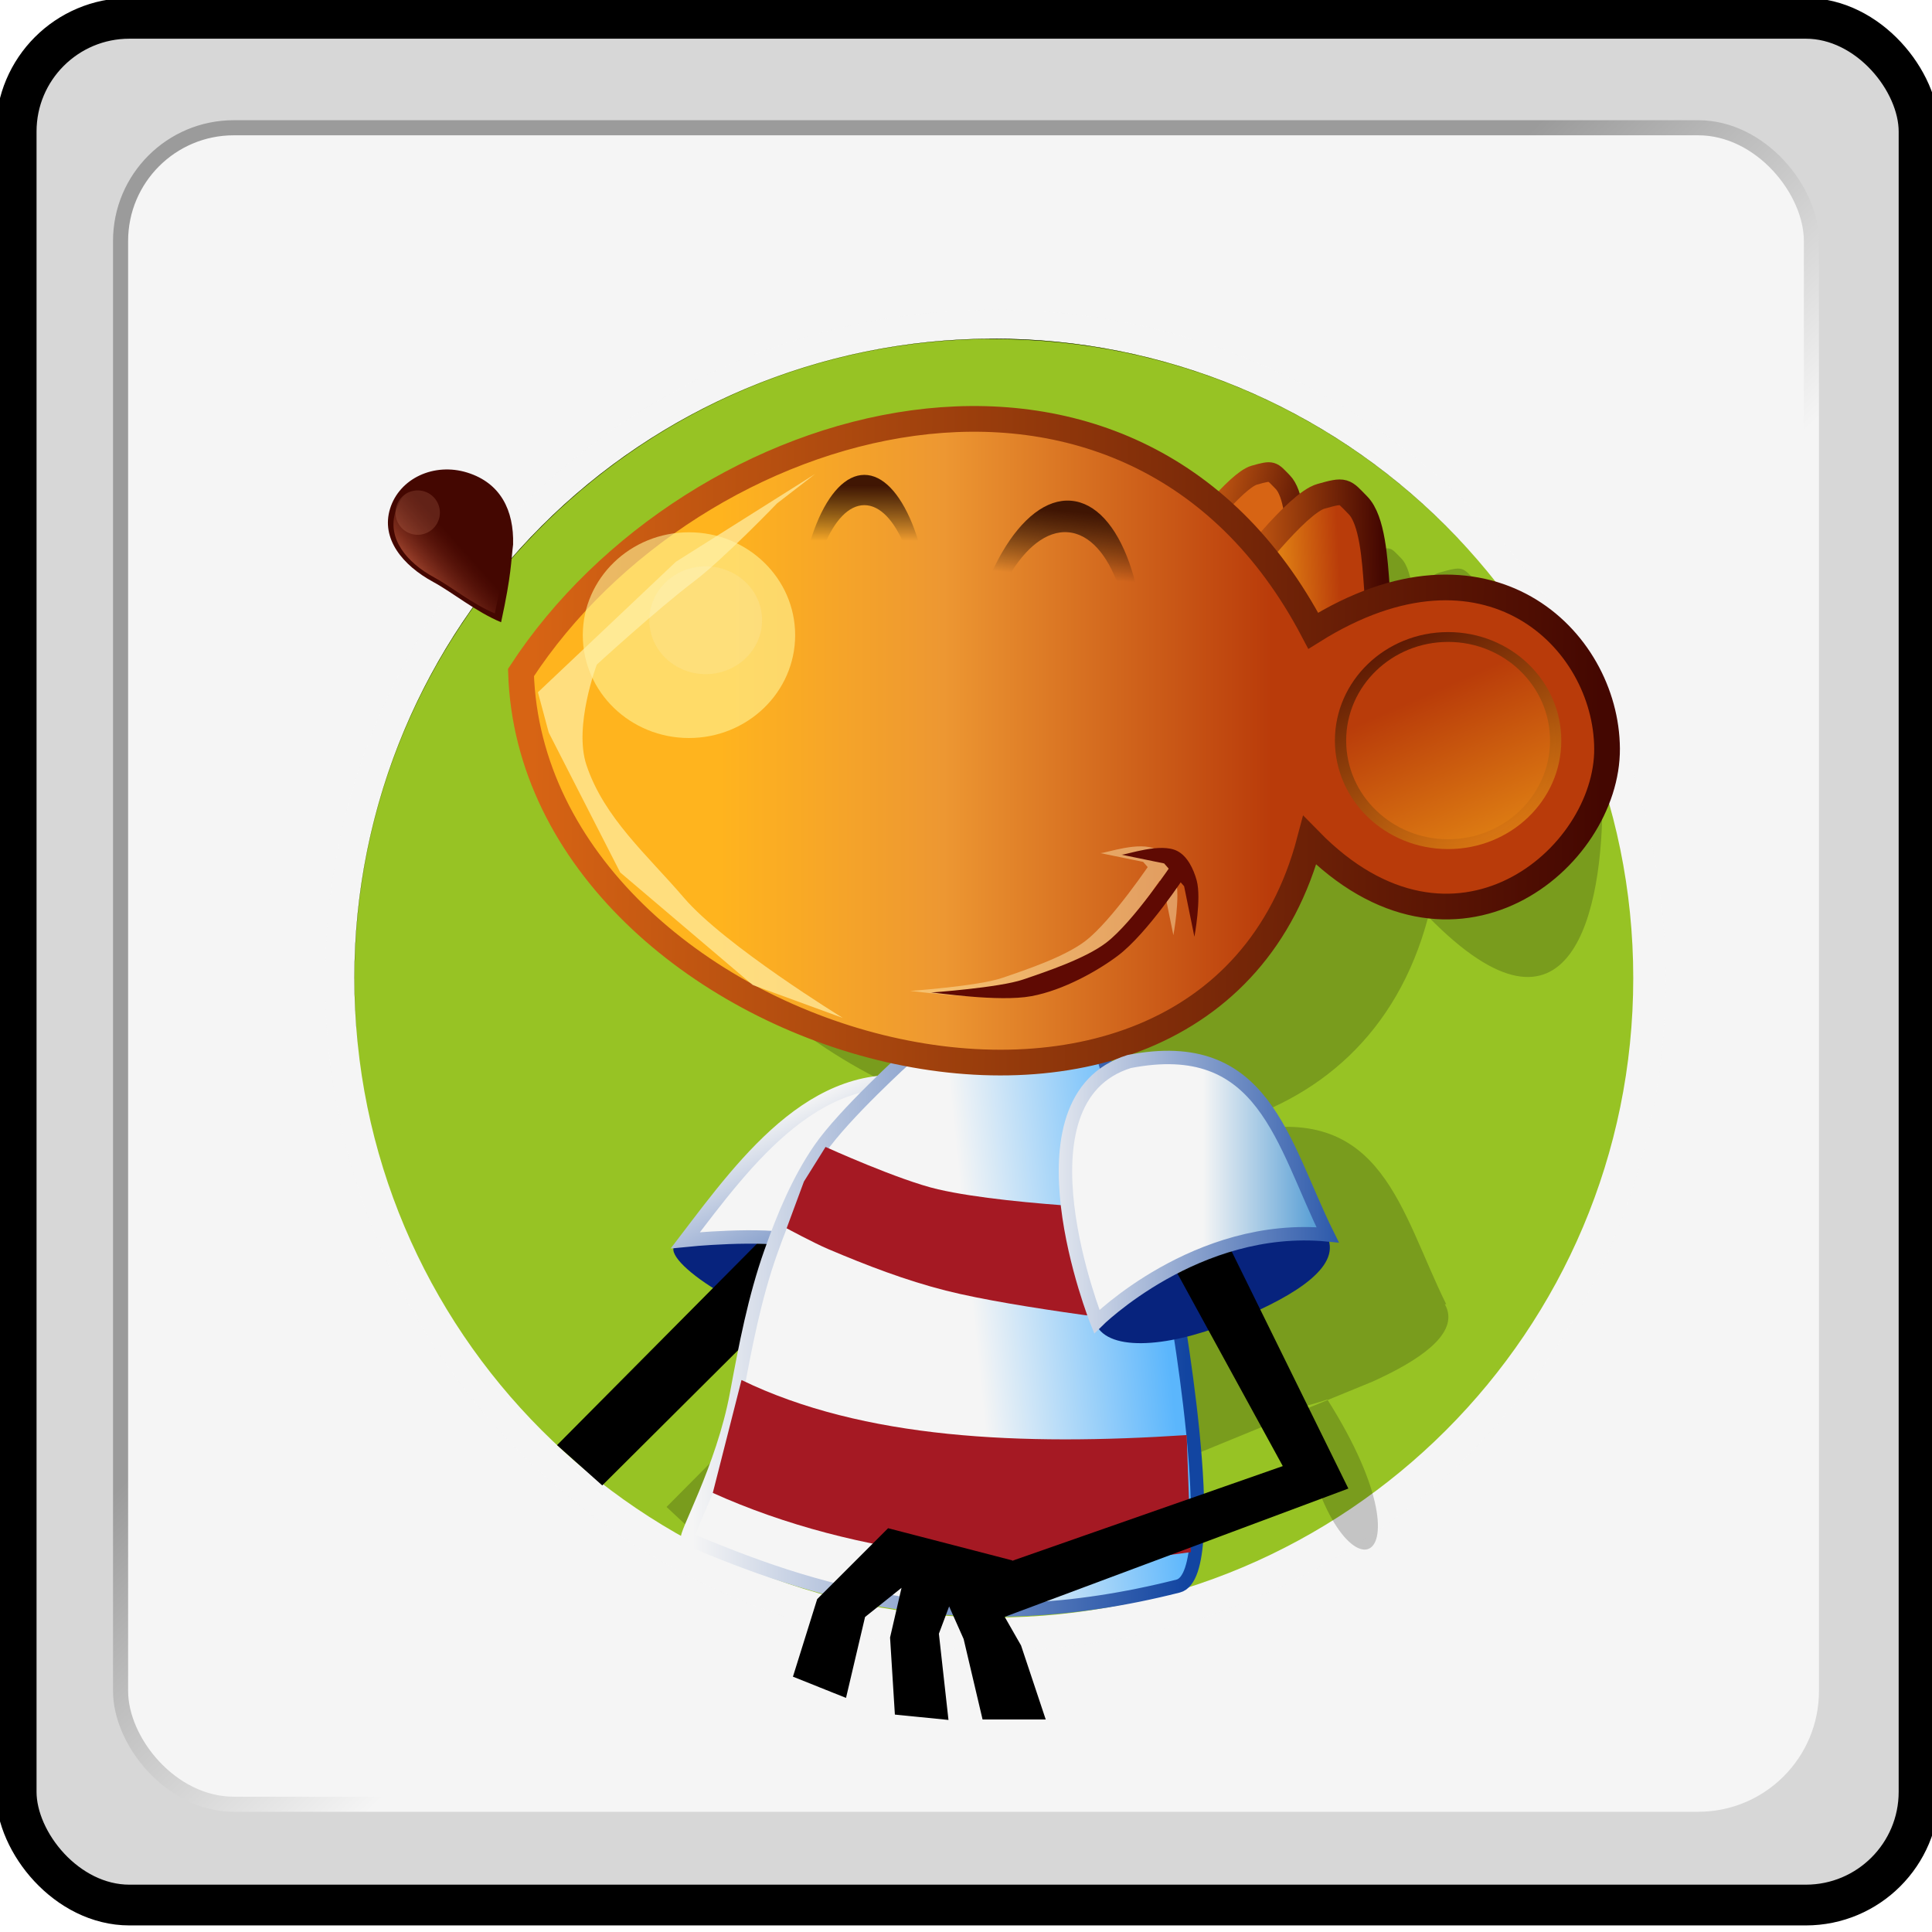 <?xml version="1.0" encoding="UTF-8" standalone="no"?>
<!-- Created with Inkscape (http://www.inkscape.org/) -->

<svg
   xmlns:dc="http://purl.org/dc/elements/1.1/"
   xmlns:cc="http://creativecommons.org/ns#"
   xmlns:rdf="http://www.w3.org/1999/02/22-rdf-syntax-ns#"
   xmlns:svg="http://www.w3.org/2000/svg"
   xmlns="http://www.w3.org/2000/svg"
   xmlns:xlink="http://www.w3.org/1999/xlink"
   xmlns:sodipodi="http://sodipodi.sourceforge.net/DTD/sodipodi-0.dtd"
   xmlns:inkscape="http://www.inkscape.org/namespaces/inkscape"
   width="128"
   height="128"
   id="svg2"
   version="1.1"
   inkscape:version="0.48.1 r9760"
   sodipodi:docname="banner.svg"
   inkscape:export-filename="/srv/svn/leia/llx-apps/llx-credits/marty/data/banner.png"
   inkscape:export-xdpi="90"
   inkscape:export-ydpi="90">
  <defs
     id="defs4">
    <linearGradient
       inkscape:collect="always"
       id="linearGradient3019">
      <stop
         style="stop-color:#9b9b9b;stop-opacity:1;"
         offset="0"
         id="stop3021" />
      <stop
         style="stop-color:#f5f5f5;stop-opacity:1"
         offset="1"
         id="stop3023" />
    </linearGradient>
    <linearGradient
       inkscape:collect="always"
       xlink:href="#linearGradient3019"
       id="linearGradient3025"
       x1="50.255"
       y1="982.157"
       x2="68.943"
       y2="1001.602"
       gradientUnits="userSpaceOnUse" />
    <filter
       color-interpolation-filters="sRGB"
       inkscape:collect="always"
       id="filter4865-6">
      <feGaussianBlur
         inkscape:collect="always"
         stdDeviation="3.729"
         id="feGaussianBlur4867-4" />
    </filter>
    <filter
       color-interpolation-filters="sRGB"
       inkscape:collect="always"
       id="filter4688">
      <feGaussianBlur
         inkscape:collect="always"
         stdDeviation="5.413"
         id="feGaussianBlur4690" />
    </filter>
    <linearGradient
       inkscape:collect="always"
       xlink:href="#linearGradient5114-0"
       id="linearGradient3672"
       gradientUnits="userSpaceOnUse"
       gradientTransform="matrix(0.174,0.283,-0.315,0.194,1297.17,802.367)"
       x1="-322.035"
       y1="308.139"
       x2="-270.929"
       y2="308.139" />
    <linearGradient
       id="linearGradient5114-0">
      <stop
         id="stop5116-4"
         offset="0"
         style="stop-color:#f5f5f5;stop-opacity:1" />
      <stop
         id="stop5118-6"
         offset="1"
         style="stop-color:#006ec3;stop-opacity:1;" />
    </linearGradient>
    <linearGradient
       inkscape:collect="always"
       xlink:href="#linearGradient5065-6"
       id="linearGradient3674"
       gradientUnits="userSpaceOnUse"
       gradientTransform="matrix(0.174,0.283,-0.315,0.194,1297.17,802.367)"
       x1="-371.289"
       y1="294.369"
       x2="-270.929"
       y2="308.139" />
    <linearGradient
       inkscape:collect="always"
       id="linearGradient5065-6">
      <stop
         style="stop-color:#f5f5f5;stop-opacity:1"
         offset="0"
         id="stop5067-0" />
      <stop
         style="stop-color:#1245a1;stop-opacity:1"
         offset="1"
         id="stop5069-9" />
    </linearGradient>
    <linearGradient
       inkscape:collect="always"
       xlink:href="#linearGradient5073"
       id="linearGradient3676"
       gradientUnits="userSpaceOnUse"
       gradientTransform="matrix(0.46,0,0,0.46,1420.404,743.907)"
       x1="-570.521"
       y1="133.076"
       x2="-515.193"
       y2="127.362" />
    <linearGradient
       id="linearGradient5073">
      <stop
         style="stop-color:#f5f5f5;stop-opacity:1"
         offset="0"
         id="stop5075" />
      <stop
         style="stop-color:#5bb6fc;stop-opacity:1"
         offset="1"
         id="stop5077" />
    </linearGradient>
    <linearGradient
       inkscape:collect="always"
       xlink:href="#linearGradient5065"
       id="linearGradient3678"
       gradientUnits="userSpaceOnUse"
       gradientTransform="matrix(0.46,0,0,0.46,1553.031,659.21)"
       x1="-944.807"
       y1="288.791"
       x2="-800.907"
       y2="288.791" />
    <linearGradient
       inkscape:collect="always"
       id="linearGradient5065">
      <stop
         style="stop-color:#f5f5f5;stop-opacity:1"
         offset="0"
         id="stop5067" />
      <stop
         style="stop-color:#1245a1;stop-opacity:1"
         offset="1"
         id="stop5069" />
    </linearGradient>
    <clipPath
       clipPathUnits="userSpaceOnUse"
       id="clipPath4834-3">
      <path
         sodipodi:type="arc"
         style="fill:#79af10;fill-opacity:1;stroke:none"
         id="path4836-1"
         sodipodi:cx="390"
         sodipodi:cy="488.07648"
         sodipodi:rx="207.14285"
         sodipodi:ry="207.14285"
         d="m 597.143,488.076 a 207.143,207.143 0 1 1 -414.286,0 207.143,207.143 0 1 1 414.286,0 z"
         transform="matrix(0.414,0,0,0.414,1377.853,1052.916)" />
    </clipPath>
    <filter
       color-interpolation-filters="sRGB"
       inkscape:collect="always"
       id="filter4826-8">
      <feGaussianBlur
         inkscape:collect="always"
         stdDeviation="7.806"
         id="feGaussianBlur4828-9" />
    </filter>
    <linearGradient
       inkscape:collect="always"
       xlink:href="#linearGradient4828-5-4-6"
       id="linearGradient3680"
       gradientUnits="userSpaceOnUse"
       gradientTransform="matrix(0.342,0.083,-0.083,0.342,1296.542,679.335)"
       x1="-308.816"
       y1="75.79"
       x2="-257.88"
       y2="75.79" />
    <linearGradient
       id="linearGradient4828-5-4-6">
      <stop
         style="stop-color:#d76414;stop-opacity:1"
         offset="0"
         id="stop4830-9-6-7-5" />
      <stop
         style="stop-color:#440701;stop-opacity:1"
         offset="1"
         id="stop4832-0-6-9" />
    </linearGradient>
    <linearGradient
       inkscape:collect="always"
       xlink:href="#linearGradient4838-7-9"
       id="linearGradient3682"
       gradientUnits="userSpaceOnUse"
       gradientTransform="matrix(0.46,0,0,0.46,1035.827,625.672)"
       x1="335.912"
       y1="136.089"
       x2="368.314"
       y2="134.431" />
    <linearGradient
       id="linearGradient4838-7-9">
      <stop
         style="stop-color:#ffb41e;stop-opacity:1"
         offset="0"
         id="stop4840-9-1" />
      <stop
         id="stop4963-0-3"
         offset="0.222"
         style="stop-color:#f09b19;stop-opacity:1;" />
      <stop
         id="stop4882-8-8"
         offset="0.444"
         style="stop-color:#e18214;stop-opacity:1" />
      <stop
         style="stop-color:#b93c0a;stop-opacity:1"
         offset="1"
         id="stop4842-5-9" />
    </linearGradient>
    <linearGradient
       inkscape:collect="always"
       xlink:href="#linearGradient4828-8-1"
       id="linearGradient3684"
       gradientUnits="userSpaceOnUse"
       gradientTransform="matrix(0.447,0.109,-0.109,0.447,1337.034,683.931)"
       x1="-308.816"
       y1="75.79"
       x2="-266.472"
       y2="64.649" />
    <linearGradient
       id="linearGradient4828-8-1">
      <stop
         style="stop-color:#d76414;stop-opacity:1"
         offset="0"
         id="stop4830-5-9" />
      <stop
         style="stop-color:#440701;stop-opacity:1"
         offset="1"
         id="stop4832-5-7" />
    </linearGradient>
    <linearGradient
       inkscape:collect="always"
       xlink:href="#linearGradient4305-2"
       id="linearGradient3686"
       gradientUnits="userSpaceOnUse"
       gradientTransform="matrix(0.46,0,0,0.46,1251.213,558.477)"
       x1="-338.875"
       y1="329.411"
       x2="-119.624"
       y2="329.411" />
    <linearGradient
       id="linearGradient4305-2">
      <stop
         style="stop-color:#ffb41e;stop-opacity:1"
         offset="0"
         id="stop4307-2" />
      <stop
         id="stop4309-1"
         offset="0.265"
         style="stop-color:#ffb41e;stop-opacity:1" />
      <stop
         id="stop4311-3"
         offset="0.563"
         style="stop-color:#ed9732;stop-opacity:1;" />
      <stop
         style="stop-color:#b93b0a;stop-opacity:1;"
         offset="1"
         id="stop4313-3" />
    </linearGradient>
    <linearGradient
       inkscape:collect="always"
       xlink:href="#linearGradient4828-8-1"
       id="linearGradient3688"
       gradientUnits="userSpaceOnUse"
       gradientTransform="matrix(0.46,0,0,0.46,1251.213,558.477)"
       x1="-335.303"
       y1="312.939"
       x2="-23.195"
       y2="315.796" />
    <linearGradient
       id="linearGradient3708">
      <stop
         style="stop-color:#d76414;stop-opacity:1"
         offset="0"
         id="stop3710" />
      <stop
         style="stop-color:#440701;stop-opacity:1"
         offset="1"
         id="stop3712" />
    </linearGradient>
    <linearGradient
       inkscape:collect="always"
       xlink:href="#linearGradient3891-5-4"
       id="linearGradient3690"
       gradientUnits="userSpaceOnUse"
       x1="-273.568"
       y1="168.587"
       x2="-249.151"
       y2="217.096" />
    <linearGradient
       id="linearGradient3891-5-4">
      <stop
         id="stop3893-3-5"
         offset="0"
         style="stop-color:#b93c0a;stop-opacity:1" />
      <stop
         id="stop3895-8-9"
         offset="1"
         style="stop-color:#e18214;stop-opacity:1" />
    </linearGradient>
    <linearGradient
       inkscape:collect="always"
       xlink:href="#linearGradient4866-7-5"
       id="linearGradient3692"
       gradientUnits="userSpaceOnUse"
       x1="-295.252"
       y1="145.038"
       x2="-249.151"
       y2="217.096" />
    <linearGradient
       inkscape:collect="always"
       id="linearGradient4866-7-5">
      <stop
         style="stop-color:#440701;stop-opacity:1"
         offset="0"
         id="stop4868-5-0" />
      <stop
         style="stop-color:#dc7913;stop-opacity:1"
         offset="1"
         id="stop4870-0-7" />
    </linearGradient>
    <linearGradient
       inkscape:collect="always"
       xlink:href="#linearGradient4909-7-6"
       id="linearGradient3694"
       gradientUnits="userSpaceOnUse"
       x1="-346.071"
       y1="151.11"
       x2="-346.071"
       y2="166.797" />
    <linearGradient
       id="linearGradient4909-7-6">
      <stop
         style="stop-color:#3b1202;stop-opacity:1;"
         offset="0"
         id="stop4911-0-1" />
      <stop
         style="stop-color:#000000;stop-opacity:0;"
         offset="1"
         id="stop4913-2-1" />
    </linearGradient>
    <linearGradient
       inkscape:collect="always"
       xlink:href="#linearGradient4909-7-6"
       id="linearGradient3696"
       gradientUnits="userSpaceOnUse"
       x1="-346.071"
       y1="151.11"
       x2="-346.071"
       y2="166.797" />
    <linearGradient
       id="linearGradient3727">
      <stop
         style="stop-color:#3b1202;stop-opacity:1;"
         offset="0"
         id="stop3729" />
      <stop
         style="stop-color:#000000;stop-opacity:0;"
         offset="1"
         id="stop3731" />
    </linearGradient>
    <filter
       color-interpolation-filters="sRGB"
       inkscape:collect="always"
       id="filter5038-8-6"
       x="-0.459"
       width="1.918"
       y="-0.474"
       height="1.948">
      <feGaussianBlur
         inkscape:collect="always"
         stdDeviation="8.745"
         id="feGaussianBlur5040-4-8" />
    </filter>
    <filter
       color-interpolation-filters="sRGB"
       inkscape:collect="always"
       id="filter3839-1-7-9"
       x="-0.108"
       width="1.216"
       y="-0.055"
       height="1.109">
      <feGaussianBlur
         inkscape:collect="always"
         stdDeviation="3.675"
         id="feGaussianBlur3841-3-6" />
    </filter>
    <filter
       color-interpolation-filters="sRGB"
       inkscape:collect="always"
       id="filter3761-4-3"
       x="-0.084"
       width="1.168"
       y="-0.161"
       height="1.322">
      <feGaussianBlur
         inkscape:collect="always"
         stdDeviation="2.936"
         id="feGaussianBlur3763-2-4" />
    </filter>
    <filter
       color-interpolation-filters="sRGB"
       inkscape:collect="always"
       id="filter3787-8-5"
       x="-0.203"
       width="1.406"
       y="-0.284"
       height="1.568">
      <feGaussianBlur
         inkscape:collect="always"
         stdDeviation="7.608"
         id="feGaussianBlur3789-1-8" />
    </filter>
    <linearGradient
       inkscape:collect="always"
       xlink:href="#linearGradient3868-3-8"
       id="linearGradient3698"
       gradientUnits="userSpaceOnUse"
       gradientTransform="matrix(0.895,0,0,0.895,15.2,117.768)"
       x1="-819.641"
       y1="-102.044"
       x2="-805.597"
       y2="-125.476" />
    <linearGradient
       id="linearGradient3868-3-8">
      <stop
         style="stop-color:#e16f51;stop-opacity:1;"
         offset="0"
         id="stop3870-2-2" />
      <stop
         style="stop-color:#732814;stop-opacity:0;"
         offset="1"
         id="stop3872-3-8" />
    </linearGradient>
    <filter
       color-interpolation-filters="sRGB"
       inkscape:collect="always"
       id="filter3882-6-6"
       x="-0.208"
       width="1.417"
       y="-0.208"
       height="1.417">
      <feGaussianBlur
         inkscape:collect="always"
         stdDeviation="2.236"
         id="feGaussianBlur3884-2-2" />
    </filter>
    <linearGradient
       inkscape:collect="always"
       xlink:href="#linearGradient5114"
       id="linearGradient3700"
       gradientUnits="userSpaceOnUse"
       gradientTransform="matrix(0.46,0,0,0.46,1334.994,629.915)"
       x1="-322.035"
       y1="308.139"
       x2="-270.929"
       y2="308.139" />
    <linearGradient
       id="linearGradient5114">
      <stop
         id="stop5116"
         offset="0"
         style="stop-color:#f5f5f5;stop-opacity:1" />
      <stop
         id="stop5118"
         offset="1"
         style="stop-color:#006ec3;stop-opacity:1;" />
    </linearGradient>
    <linearGradient
       inkscape:collect="always"
       xlink:href="#linearGradient5065"
       id="linearGradient3702"
       gradientUnits="userSpaceOnUse"
       gradientTransform="matrix(0.46,0,0,0.46,1334.994,629.915)"
       x1="-373.141"
       y1="308.139"
       x2="-270.929"
       y2="308.139" />
    <linearGradient
       y2="308.139"
       x2="-270.929"
       y1="308.139"
       x1="-322.035"
       gradientTransform="matrix(0.46,0,0,0.46,1334.994,629.915)"
       gradientUnits="userSpaceOnUse"
       id="linearGradient3791"
       xlink:href="#linearGradient5114"
       inkscape:collect="always" />
    <linearGradient
       y2="308.139"
       x2="-270.929"
       y1="308.139"
       x1="-373.141"
       gradientTransform="matrix(0.46,0,0,0.46,1334.994,629.915)"
       gradientUnits="userSpaceOnUse"
       id="linearGradient3793"
       xlink:href="#linearGradient5065"
       inkscape:collect="always" />
    <linearGradient
       inkscape:collect="always"
       xlink:href="#linearGradient5114"
       id="linearGradient3275"
       gradientUnits="userSpaceOnUse"
       gradientTransform="matrix(0.46,0,0,0.46,276.029,647.884)"
       x1="-322.035"
       y1="308.139"
       x2="-270.929"
       y2="308.139" />
    <linearGradient
       inkscape:collect="always"
       xlink:href="#linearGradient5065"
       id="linearGradient3277"
       gradientUnits="userSpaceOnUse"
       gradientTransform="matrix(0.46,0,0,0.46,276.029,647.884)"
       x1="-373.141"
       y1="308.139"
       x2="-270.929"
       y2="308.139" />
    <linearGradient
       inkscape:collect="always"
       xlink:href="#linearGradient4305-2"
       id="linearGradient3298"
       gradientUnits="userSpaceOnUse"
       gradientTransform="matrix(0.46,0,0,0.46,192.248,576.446)"
       x1="-338.875"
       y1="329.411"
       x2="-119.624"
       y2="329.411" />
    <linearGradient
       inkscape:collect="always"
       xlink:href="#linearGradient4828-8-1"
       id="linearGradient3300"
       gradientUnits="userSpaceOnUse"
       gradientTransform="matrix(0.46,0,0,0.46,192.248,576.446)"
       x1="-335.303"
       y1="312.939"
       x2="-23.195"
       y2="315.796" />
    <linearGradient
       inkscape:collect="always"
       xlink:href="#linearGradient4838-7-9"
       id="linearGradient3303"
       gradientUnits="userSpaceOnUse"
       gradientTransform="matrix(0.46,0,0,0.46,-23.138,643.641)"
       x1="335.912"
       y1="136.089"
       x2="368.314"
       y2="134.431" />
    <linearGradient
       inkscape:collect="always"
       xlink:href="#linearGradient4828-8-1"
       id="linearGradient3305"
       gradientUnits="userSpaceOnUse"
       gradientTransform="matrix(0.447,0.109,-0.109,0.447,278.07,701.9)"
       x1="-308.816"
       y1="75.79"
       x2="-266.472"
       y2="64.649" />
    <linearGradient
       inkscape:collect="always"
       xlink:href="#linearGradient4828-5-4-6"
       id="linearGradient3308"
       gradientUnits="userSpaceOnUse"
       gradientTransform="matrix(0.342,0.083,-0.083,0.342,237.577,697.304)"
       x1="-308.816"
       y1="75.79"
       x2="-257.88"
       y2="75.79" />
    <linearGradient
       inkscape:collect="always"
       xlink:href="#linearGradient5073"
       id="linearGradient3314"
       gradientUnits="userSpaceOnUse"
       gradientTransform="matrix(0.46,0,0,0.46,361.44,761.877)"
       x1="-570.521"
       y1="133.076"
       x2="-515.193"
       y2="127.362" />
    <linearGradient
       inkscape:collect="always"
       xlink:href="#linearGradient5065"
       id="linearGradient3316"
       gradientUnits="userSpaceOnUse"
       gradientTransform="matrix(0.46,0,0,0.46,494.066,677.18)"
       x1="-944.807"
       y1="288.791"
       x2="-800.907"
       y2="288.791" />
    <linearGradient
       inkscape:collect="always"
       xlink:href="#linearGradient5114-0"
       id="linearGradient3319"
       gradientUnits="userSpaceOnUse"
       gradientTransform="matrix(0.174,0.283,-0.315,0.194,238.206,820.337)"
       x1="-322.035"
       y1="308.139"
       x2="-270.929"
       y2="308.139" />
    <linearGradient
       inkscape:collect="always"
       xlink:href="#linearGradient5065-6"
       id="linearGradient3321"
       gradientUnits="userSpaceOnUse"
       gradientTransform="matrix(0.174,0.283,-0.315,0.194,238.206,820.337)"
       x1="-371.289"
       y1="294.369"
       x2="-270.929"
       y2="308.139" />
  </defs>
  <sodipodi:namedview
     id="base"
     pagecolor="#ffffff"
     bordercolor="#666666"
     borderopacity="1.0"
     inkscape:pageopacity="0.0"
     inkscape:pageshadow="2"
     inkscape:zoom="0.98994949"
     inkscape:cx="-81.756291"
     inkscape:cy="190.88401"
     inkscape:document-units="px"
     inkscape:current-layer="layer1"
     showgrid="false"
     inkscape:showpageshadow="false"
     inkscape:window-width="1278"
     inkscape:window-height="962"
     inkscape:window-x="0"
     inkscape:window-y="0"
     inkscape:window-maximized="1" />
  <g
     inkscape:label="Layer 1"
     inkscape:groupmode="layer"
     id="layer1"
     transform="translate(0,-924.362)">
    <rect
       style="fill:#d7d7d7;fill-opacity:1;stroke:#000000;stroke-width:2.7;stroke-miterlimit:4;stroke-dasharray:none"
       id="rect2985"
       width="126.071"
       height="125"
       x="1.071"
       y="925.576"
       ry="7.5"
       rx="7.5" />
    <rect
       style="fill:#f5f5f5;fill-opacity:1;stroke:url(#linearGradient3025)"
       id="rect2985-7"
       width="112.023"
       height="111.071"
       x="7.988"
       y="932.826"
       ry="7.5"
       rx="7.5" />
    <g
       id="g3362"
       transform="matrix(0.494,0,0,0.494,16.523,614.197)">
      <path
         transform="matrix(0.434,0,0,0.434,-69.213,547.478)"
         d="m 597.143,488.076 c 0,114.402 -92.741,207.143 -207.143,207.143 -114.402,0 -207.143,-92.741 -207.143,-207.143 0,-114.402 92.741,-207.143 207.143,-207.143 114.402,0 207.143,92.741 207.143,207.143 z"
         sodipodi:ry="207.14285"
         sodipodi:rx="207.14285"
         sodipodi:cy="488.07648"
         sodipodi:cx="390"
         id="path2816-8-3"
         style="opacity:0.827;fill:#f5f5f5;fill-opacity:1;stroke:none;filter:url(#filter4865-6)"
         sodipodi:type="arc" />
      <path
         transform="matrix(0.414,0,0,0.414,-61.621,556.979)"
         d="m 597.143,488.076 c 0,114.402 -92.741,207.143 -207.143,207.143 -114.402,0 -207.143,-92.741 -207.143,-207.143 0,-114.402 92.741,-207.143 207.143,-207.143 114.402,0 207.143,92.741 207.143,207.143 z"
         sodipodi:ry="207.14285"
         sodipodi:rx="207.14285"
         sodipodi:cy="488.07648"
         sodipodi:cx="390"
         id="path2816-3-3"
         style="fill:#97c324;fill-opacity:1;stroke:none"
         sodipodi:type="arc" />
      <path
         inkscape:connector-curvature="0"
         sodipodi:nodetypes="cccccssssccccsccsccccccscssscsscccccc"
         id="path5352-8-4"
         d="m 112.667,694.281 c -23.101,0.17 -47.38,14.145 -60.344,34 0.841,26.977 27.04,46.907 53.375,51.375 l -1.5,0.094 c 0,0 -0.686,0.651 -1.688,1.594 -2.044,-0.114 -4.135,0.012 -6.125,0.562 -4.712,1.303 -8.993,4.439 -12.594,7.781 -2.123,1.971 -7.07,6.572 -7.094,6.594 -0.01,0 -0.024,0.028 -0.031,0.031 -1.731,0.807 1.056,3.774 6.062,6.688 l -26.781,26.969 5.094,4.75 22.969,-22.688 c -1.13,4.292 -1.973,8.67 -2.781,13.031 -1.85,9.983 -1.897,13.941 -4.792,18.537 l 74.198,-30.443 c 6.285,-2.842 11.139,-6.197 10,-9.688 -0.081,-0.247 -0.184,-0.463 -0.312,-0.688 0.063,0.01 0.124,-0.01 0.188,0 -6.128,-12.384 -8.495,-26.782 -26.625,-23.25 -1.187,0.37 -2.192,0.887 -3.094,1.5 l -0.625,-2.125 c 13.08,-3.445 23.788,-12.336 27.937,-28.094 19.325,19.743 23.449,-1.061 23.351,-15.791 -0.085,-12.839 4.24,-22.863 -14.288,-16.49 0,-0.558 0,-1.069 -0.031,-1.531 -0.28,-3.852 -0.628,-9.164 -2.562,-11.125 -1.934,-1.961 -1.709,-2.135 -4.969,-1.219 -0.937,0.263 -2.205,1.299 -3.562,2.594 -0.265,-1.887 -0.701,-3.626 -1.563,-4.5 -1.48,-1.5 -1.319,-1.638 -3.812,-0.938 -1.226,0.344 -3.214,2.34 -4.938,4.281 -9.576,-8.329 -21.163,-11.9 -33.062,-11.812 l 0,2e-4 z m 31.906,121.281 c 15.459,24.415 0.209,28.745 -3.906,1.094 1.26,-0.278 2.565,-0.65 3.906,-1.094 z"
         style="opacity:0.448;fill:#000000;fill-opacity:1;stroke:none;filter:url(#filter4688)" />
      <path
         inkscape:connector-curvature="0"
         sodipodi:nodetypes="cssszc"
         id="path5352-8"
         d="m 105.144,800.318 c -9.213,10.487 -16.167,9.002 -26.928,6.757 -12.617,-2.632 -23.934,-10.946 -20.844,-12.388 2.489,-1.161 22.346,-14.411 33.183,-7.431 10.836,6.979 23.878,2.489 14.59,13.062 l 1e-4,-2e-4 z"
         style="fill:#07237d;fill-opacity:1;stroke:none" />
      <path
         inkscape:connector-curvature="0"
         sodipodi:nodetypes="ccccc"
         id="path3682"
         d="m 77.052,786.334 -35.065,35.32 5.317,4.74 31.593,-31.45 -1.845,-8.61 z"
         style="fill:#000000;stroke:#000000;stroke-width:1px;stroke-linecap:butt;stroke-linejoin:miter;stroke-opacity:1" />
      <path
         inkscape:connector-curvature="0"
         sodipodi:nodetypes="ccssccc"
         id="path5104-7"
         d="m 101.151,778.932 c 4.961,10.625 -0.409,14.201 -2.266,25.337 0,0 -8.777,-8.438 -12.809,-10.488 -3.416,-1.737 -8.754,1.458 -12.563,0.518 -4.68,-1.155 -15.041,-0.097 -15.041,-0.097 8.233,-10.795 18.195,-24.541 33.205,-20.569 3.585,0.954 6.817,2.927 9.473,5.3 z"
         style="fill:url(#linearGradient3319);fill-opacity:1;stroke:url(#linearGradient3321);stroke-width:1.8;stroke-linecap:butt;stroke-linejoin:miter;stroke-miterlimit:4;stroke-opacity:1;stroke-dasharray:none" />
      <path
         inkscape:connector-curvature="0"
         sodipodi:nodetypes="cssssscccc"
         id="path5063"
         d="m 88.308,769.528 c 0,0 -8.577,7.752 -11.818,12.475 -2.88,4.197 -4.865,8.99 -6.566,13.788 -2.181,6.154 -3.406,12.621 -4.596,19.04 -1.85,9.983 -7.12,19.17 -6.536,19.417 16.57,6.99 36.57,13.731 65.77,6.331 6.286,-1.593 -0.8,-40.192 -0.8,-40.192 l -9.849,-32.828 -15.101,1.313 -10.505,0.656 z"
         style="fill:url(#linearGradient3314);fill-opacity:1;stroke:url(#linearGradient3316);stroke-width:1.792;stroke-miterlimit:4;stroke-opacity:1;stroke-dasharray:none" />
      <path
         inkscape:connector-curvature="0"
         sodipodi:nodetypes="csccssccc"
         id="path5285"
         d="m 77.272,781.685 c 0,0 9.851,4.48 15.089,5.687 10.185,2.348 31.222,2.902 31.222,2.902 l -0.929,15.321 c 0,0 -19.68,-2.216 -29.248,-4.643 -5.409,-1.371 -10.649,-3.391 -15.785,-5.571 -1.911,-0.811 -5.571,-2.786 -5.571,-2.786 l 2.321,-6.268 2.902,-4.643 z"
         style="fill:#a51923;stroke:none" />
      <path
         inkscape:connector-curvature="0"
         sodipodi:nodetypes="ccccc"
         id="path5285-9"
         d="m 66,812.947 c 16.359,7.929 37.496,8.84 59.704,7.381 l 0.562,15.698 c -21.072,3.063 -44.795,0.777 -64.118,-7.941 l 3.852,-15.137 z"
         style="fill:#a51923;stroke:none" />
      <path
         inkscape:connector-curvature="0"
         transform="translate(-1439.474,-495.938)"
         clip-path="url(#clipPath4834-3)"
         id="path2816-3-21-7-1-3"
         d="m 1539.351,1140.563 c -63.229,0 -114.469,51.271 -114.469,114.5 0,63.229 51.24,114.469 114.469,114.469 63.229,0 114.5,-51.24 114.5,-114.469 0,-63.229 -51.271,-114.5 -114.5,-114.5 z m -2.219,28.719 c 0.736,-0.019 1.478,0 2.219,0 47.378,0 85.781,38.403 85.781,85.781 0,47.378 -38.403,85.781 -85.781,85.781 -47.378,0 -85.781,-38.403 -85.781,-85.781 0,-46.638 37.208,-84.607 83.562,-85.781 z"
         style="fill:#000000;fill-opacity:1;stroke:none;filter:url(#filter4826-8)" />
      <path
         inkscape:connector-curvature="0"
         sodipodi:nodetypes="czzzcc"
         id="path3791-6-9-7"
         d="m 126.562,699.823 c 0,0 5.725,-7.535 8.219,-8.236 2.494,-0.701 2.317,-0.577 3.796,0.924 1.48,1.5 1.735,5.569 1.949,8.517 0.214,2.947 -0.719,8.964 -0.719,8.964 l -13.245,-10.169 z"
         style="fill:#d76414;fill-opacity:1;stroke:url(#linearGradient3308);stroke-width:2.637;stroke-linecap:butt;stroke-linejoin:miter;stroke-miterlimit:4;stroke-opacity:1;stroke-dasharray:none" />
      <path
         inkscape:connector-curvature="0"
         sodipodi:nodetypes="czzzcc"
         id="path3791-8-9"
         d="m 132.97,705.193 c 0,0 7.483,-9.849 10.742,-10.765 3.26,-0.916 3.028,-0.753 4.962,1.208 1.934,1.961 2.268,7.279 2.547,11.132 0.28,3.852 -0.94,11.716 -0.94,11.716 l -17.312,-13.291 z"
         style="fill:url(#linearGradient3303);fill-opacity:1;stroke:url(#linearGradient3305);stroke-width:3.447;stroke-linecap:butt;stroke-linejoin:miter;stroke-miterlimit:4;stroke-opacity:1;stroke-dasharray:none" />
      <path
         inkscape:connector-curvature="0"
         sodipodi:nodetypes="ccscc"
         id="path4054-7-2"
         d="m 36.426,718.053 c 23.047,-35.298 81.818,-52.041 106.251,-5.597 23.251,-14.549 39.307,1.07 39.405,15.8 0.098,14.731 -20.552,32.072 -39.877,12.329 -14.134,53.673 -104.207,27.869 -105.779,-22.532 z"
         style="fill:url(#linearGradient3298);fill-opacity:1;stroke:url(#linearGradient3300);stroke-width:3.447;stroke-linecap:butt;stroke-linejoin:miter;stroke-miterlimit:4;stroke-opacity:1;stroke-dasharray:none" />
      <path
         transform="matrix(0.459,0,0,0.401,281.088,654.489)"
         d="m -230.714,181.291 c 0,19.133 -14.071,34.643 -31.429,34.643 -17.358,0 -31.429,-15.51 -31.429,-34.643 0,-19.133 14.071,-34.643 31.429,-34.643 17.358,0 31.429,15.51 31.429,34.643 z"
         sodipodi:ry="34.642857"
         sodipodi:rx="31.428572"
         sodipodi:cy="181.29076"
         sodipodi:cx="-262.14285"
         id="path4864-4-3"
         style="opacity:0.973;fill:url(#linearGradient3690);fill-opacity:1;stroke:url(#linearGradient3692);stroke-width:3.29;stroke-linecap:round;stroke-linejoin:round;stroke-miterlimit:4;stroke-opacity:1;stroke-dasharray:none;stroke-dashoffset:0"
         sodipodi:type="arc" />
      <path
         transform="matrix(0.233,0.019,-0.053,0.56,198.709,618.387)"
         d="m -297.857,195.576 c 0,23.867 -21.586,43.214 -48.214,43.214 -26.628,0 -48.214,-19.348 -48.214,-43.214 0,-23.867 21.586,-43.214 48.214,-43.214 26.628,0 48.214,19.348 48.214,43.214 z"
         sodipodi:ry="43.214287"
         sodipodi:rx="48.214287"
         sodipodi:cy="195.57646"
         sodipodi:cx="-346.07144"
         id="path4907-4-6-8"
         style="opacity:0.973;fill:none;stroke:url(#linearGradient3694);stroke-width:7.552;stroke-linecap:round;stroke-linejoin:round;stroke-miterlimit:4;stroke-opacity:1;stroke-dasharray:none;stroke-dashoffset:0"
         sodipodi:type="arc" />
      <path
         transform="matrix(0.173,0,0,0.472,142.346,621.668)"
         d="m -297.857,195.576 c 0,23.867 -21.586,43.214 -48.214,43.214 -26.628,0 -48.214,-19.348 -48.214,-43.214 0,-23.867 21.586,-43.214 48.214,-43.214 26.628,0 48.214,19.348 48.214,43.214 z"
         sodipodi:ry="43.214287"
         sodipodi:rx="48.214287"
         sodipodi:cy="195.57646"
         sodipodi:cx="-346.07144"
         id="path4907-0-6-3"
         style="opacity:0.973;fill:none;stroke:url(#linearGradient3696);stroke-width:8.607;stroke-linecap:round;stroke-linejoin:round;stroke-miterlimit:4;stroke-opacity:1;stroke-dasharray:none;stroke-dashoffset:0"
         sodipodi:type="arc" />
      <path
         transform="matrix(0.623,0,0,0.623,349.094,619.461)"
         d="m -442.857,150.219 c 0,12.229 -10.233,22.143 -22.857,22.143 -12.624,0 -22.857,-9.914 -22.857,-22.143 0,-12.229 10.233,-22.143 22.857,-22.143 12.624,0 22.857,9.914 22.857,22.143 z"
         sodipodi:ry="22.142857"
         sodipodi:rx="22.857143"
         sodipodi:cy="150.21933"
         sodipodi:cx="-465.71429"
         id="path5000-1-7"
         style="opacity:0.774;fill:#fff798;fill-opacity:1;stroke:none;filter:url(#filter5038-8-6)"
         sodipodi:type="arc" />
      <path
         inkscape:connector-curvature="0"
         transform="matrix(0.46,0,0,0.46,-61.749,79.404)"
         sodipodi:nodetypes="cccccccsscscc"
         id="path5342-1-2"
         d="m 299.174,1330.498 -40.579,25.585 -40.233,38.054 3.153,11.765 20.831,40.763 38.646,32.83 26.264,9.596 c 0,0 -34.439,-21.136 -46.344,-35.059 -10.57,-12.361 -23.27,-23.25 -28.407,-38.682 -3.777,-11.345 3.03,-29.294 3.03,-29.294 0,0 17.45,-15.991 28.555,-24.417 8.423,-6.391 23.973,-22.555 23.973,-22.555 l 11.112,-8.586 z"
         style="opacity:0.831;fill:#fff0aa;stroke:none;filter:url(#filter3839-1-7-9)" />
      <g
         style="opacity:0.456;fill:#fff0b9;filter:url(#filter3761-4-3)"
         transform="matrix(0.428,0,0,0.46,-15.692,643.431)"
         id="g3705-8-1-5">
        <path
           inkscape:connector-curvature="0"
           style="fill:#fff0b9;fill-opacity:1;stroke:none"
           d="m 243.676,255.071 c 1.429,0 21.178,2.833 31.429,1.071 10.25,-1.762 21.039,-7.557 27.064,-11.768 9.383,-6.559 21.255,-23.528 21.255,-23.528 l -3.921,-3.719 c 0,0 -12.54,17.471 -20.923,23.406 -6.521,4.617 -18.519,8.365 -26.079,10.758 -7.56,2.392 -28.824,3.781 -28.824,3.781 z"
           id="path3701-9-3-4"
           sodipodi:nodetypes="czsccszc" />
        <path
           inkscape:connector-curvature="0"
           style="fill:#fff0b9;fill-opacity:1;stroke:none"
           d="m 303.337,214.888 c 1.786,0 12.229,-3.596 17.5,-1.071 3.158,1.512 5.082,5.213 6.071,8.571 1.549,5.258 -0.714,16.429 -0.714,16.429 l -3.223,-14.728 -6.254,-6.647 -13.38,-2.554 z"
           id="path3703-0-4-5"
           sodipodi:nodetypes="csscccc" />
      </g>
      <g
         transform="matrix(0.428,0,0,0.46,-12.872,643.641)"
         id="g3705-87-7-4">
        <path
           inkscape:connector-curvature="0"
           style="fill:#5f0a03;fill-opacity:1;stroke:none"
           d="m 243.676,255.071 c 1.429,0 21.178,2.833 31.429,1.071 10.25,-1.762 21.039,-7.557 27.064,-11.768 9.383,-6.559 21.255,-23.528 21.255,-23.528 l -3.921,-3.719 c 0,0 -12.54,17.471 -20.923,23.406 -6.521,4.617 -18.519,8.365 -26.079,10.758 -7.56,2.392 -28.824,3.781 -28.824,3.781 z"
           id="path3701-3-8"
           sodipodi:nodetypes="czsccszc" />
        <path
           inkscape:connector-curvature="0"
           style="fill:#5f0a03;fill-opacity:1;stroke:none"
           d="m 303.337,214.888 c 1.786,0 12.229,-3.596 17.5,-1.071 3.158,1.512 5.082,5.213 6.071,8.571 1.549,5.258 -0.714,16.429 -0.714,16.429 l -3.223,-14.728 -6.254,-6.647 -13.38,-2.554 z"
           id="path3703-2-8"
           sodipodi:nodetypes="csscccc" />
      </g>
      <path
         transform="matrix(0.168,0,0,0.225,88.916,704.892)"
         d="m -120,27.362 c 0,17.752 -20.147,32.143 -45,32.143 -24.853,0 -45,-14.391 -45,-32.143 0,-17.752 20.147,-32.143 45,-32.143 24.853,0 45,14.391 45,32.143 z"
         sodipodi:ry="32.142857"
         sodipodi:rx="45"
         sodipodi:cy="27.362183"
         sodipodi:cx="-165"
         id="path3765-7-1"
         style="opacity:0.356;fill:#f5f5f5;fill-opacity:1;stroke:none;filter:url(#filter3787-8-5)"
         sodipodi:type="arc" />
      <g
         transform="matrix(0.363,0.113,-0.113,0.363,284.218,777.85)"
         id="g3886-5-1">
        <path
           inkscape:connector-curvature="0"
           style="fill:#440701;fill-opacity:1;stroke:none"
           d="m -685.136,1.298 c 1.01,5.831 2.563,9.872 4.098,27.418 -9.577,-0.89 -19.426,-4.942 -27.078,-6.457 -12.04,-2.384 -22.223,-9.045 -22.223,-20.203 0,-11.158 9.95,-20.203 22.223,-20.203 12.274,0 19.698,7.783 22.981,19.445 z"
           id="path3843-2-1"
           sodipodi:nodetypes="ccsssc" />
        <path
           inkscape:connector-curvature="0"
           style="fill:url(#linearGradient3698);fill-opacity:1;stroke:none"
           d="m -687.745,1.845 c 0.905,5.222 2.295,8.84 3.669,24.55 -8.576,-0.797 -17.395,-4.425 -24.247,-5.782 -10.781,-2.135 -19.899,-8.099 -19.899,-18.09 0,-9.991 8.909,-18.09 19.899,-18.09 10.99,0 17.638,6.969 20.578,17.412 z"
           id="path3843-9-2-4"
           sodipodi:nodetypes="ccsssc" />
        <path
           sodipodi:type="arc"
           style="opacity:0.429;fill:#eb9b78;fill-opacity:1;stroke:none;filter:url(#filter3882-6-6)"
           id="path3876-0-2"
           sodipodi:cx="-827.06238"
           sodipodi:cy="-83.806892"
           sodipodi:rx="12.879445"
           sodipodi:ry="12.879445"
           d="m -814.183,-83.807 c 0,7.113 -5.766,12.879 -12.879,12.879 -7.113,0 -12.879,-5.766 -12.879,-12.879 0,-7.113 5.766,-12.879 12.879,-12.879 7.113,0 12.879,5.766 12.879,12.879 z"
           transform="matrix(0.608,0,0,0.608,-217.767,51.482)" />
      </g>
      <path
         inkscape:connector-curvature="0"
         sodipodi:nodetypes="csssc"
         id="path3524"
         d="m 144.741,794.163 c 1.339,4.106 -5.601,8.04 -13.424,11.151 -8.513,3.385 -16.608,3.867 -17.947,-0.238 -1.339,-4.106 4.514,-10.214 13.207,-13.108 8.693,-2.893 16.825,-1.911 18.164,2.195 z"
         style="fill:#07237d;fill-opacity:1;stroke:none" />
      <path
         inkscape:connector-curvature="0"
         sodipodi:nodetypes="cccccccccccccccccccccc"
         id="path3626"
         d="m 121.48,792.173 17.834,32.593 -36.898,12.914 -16.604,-4.305 -9.225,9.225 -3.075,9.839 6.15,2.46 2.46,-10.454 6.15,-4.92 -1.845,7.995 0.615,9.839 6.15,0.615 -1.23,-11.069 1.845,-4.92 2.46,5.535 2.46,10.454 7.38,0 -3.075,-9.225 -2.46,-4.305 46.123,-17.219 -19.064,-38.743 -6.15,3.69 z"
         style="fill:#000000;stroke:#000000;stroke-width:1px;stroke-linecap:butt;stroke-linejoin:miter;stroke-opacity:1" />
      <path
         inkscape:connector-curvature="0"
         sodipodi:nodetypes="cccc"
         id="path5104"
         d="m 144.61,793.477 c -17.581,-1.691 -30.962,11.639 -30.962,11.639 0,0 -11.899,-29.817 4.344,-34.886 18.13,-3.532 20.489,10.863 26.618,23.247 z"
         style="fill:url(#linearGradient3275);fill-opacity:1;stroke:url(#linearGradient3277);stroke-width:1.8;stroke-linecap:butt;stroke-linejoin:miter;stroke-miterlimit:4;stroke-opacity:1;stroke-dasharray:none" />
    </g>
  </g>
</svg>
